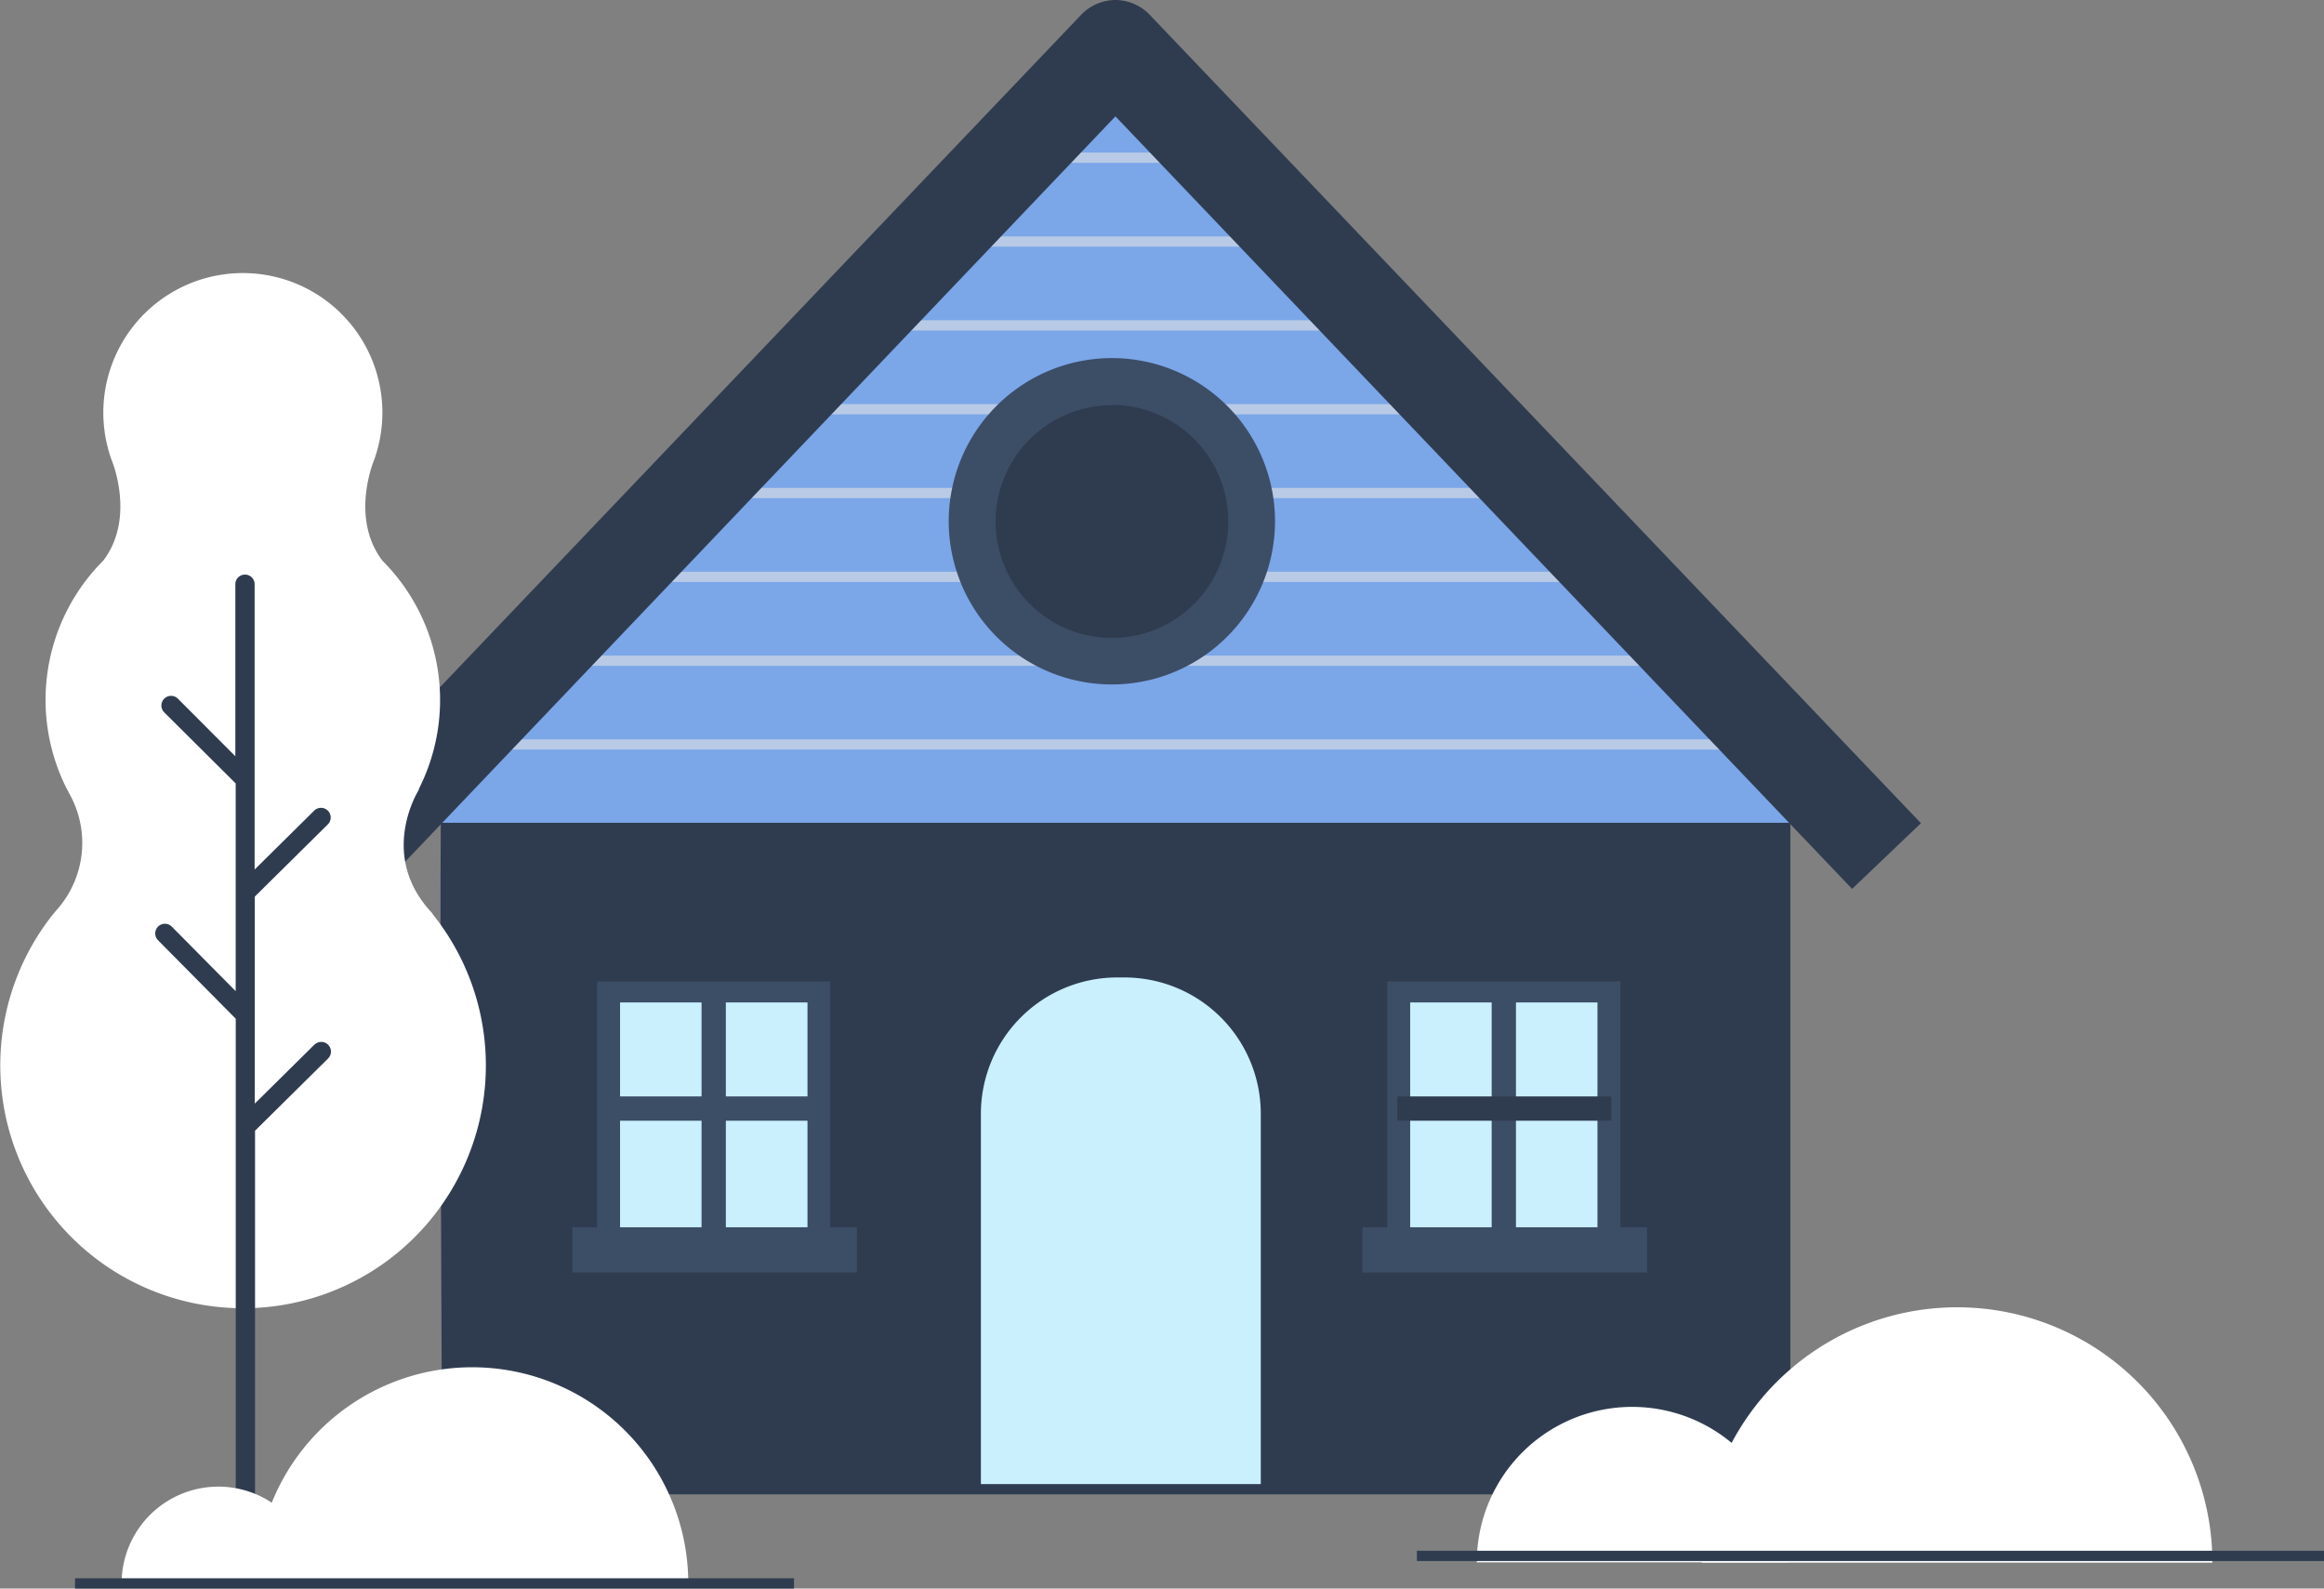 <svg xmlns="http://www.w3.org/2000/svg" viewBox="0 0 339.61 232.09"><rect x="0" y="0" width="339.61" height="232.09" fill="#808080" stroke="none"/><defs><style>.cls-2{fill:#2f3c50}.cls-4{fill:#caf0fd}.cls-5{fill:#3c4d66}.cls-8{fill:none;stroke-width:1.5px;stroke:#2f3c50}.cls-9{fill:#fff}</style></defs><g style="isolation:isolate"><g id="Layer_2" data-name="Layer 2"><g id="Layer_1-2" data-name="Layer 1"><path class="cls-2" d="M64.63 110.86c-.59.55 0 106.72 0 106.72h197V110.86L163 13.22z"/><path fill="#7ba6e8" d="M64.36 120.21h199.26L163.44 13.1 64.36 120.21z"/><path class="cls-4" d="M163.25 142.81h1.07a19.92 19.92 0 0119.92 19.92v54.85h-40.9v-54.85a19.92 19.92 0 0119.91-19.92z"/><path class="cls-5" d="M236.79 180.47h-34.07v-37.08h34.07zM208.2 175h23.1v-26.13h-23.1z"/><path class="cls-4" d="M206.07 179.31h27.37v-32.85h-27.37z"/><path class="cls-5" d="M199.1 179.31h41.58v6.6H199.1zm18.88-34.7h3.55v34.7h-3.55z"/><path class="cls-2" d="M204.18 160.19h31.28v3.55h-31.28z"/><path class="cls-5" d="M121.33 180.47H87.26v-37.08h34.07zM92.74 175h23.1v-26.13h-23.1z"/><path class="cls-4" d="M90.61 179.31H118v-32.85H90.61z"/><path class="cls-5" d="M83.64 179.31h41.58v6.6H83.64zm18.88-34.7h3.55v34.7h-3.55z"/><path class="cls-5" d="M88.72 160.19H120v3.55H88.72z"/><path d="M64.63 108.77h191.7M73.36 96.53h182.97M88.72 84.28h150.39M97.86 72.03h127.51M115.84 59.79h96.14m-89.86-12.25h80.6m-68.63-12.25h58.05m-46.98-12.25h34.23" style="mix-blend-mode:multiply" stroke="#e3e3e3" stroke-miterlimit="10" fill="none" stroke-width="1.5" opacity=".58"/><path class="cls-2" d="M55.42 129.87l-10.07-9.6L158 2.15A7 7 0 01163 0a7 7 0 015 2.15l112.71 118.12-10.06 9.6L163 17z"/><circle class="cls-2" cx="162.49" cy="76.13" r="20.4" transform="rotate(-22.36 162.494 76.12)"/><path class="cls-5" d="M162.49 100a23.84 23.84 0 1123.83-23.83A23.86 23.86 0 01162.49 100zm0-40.8a17 17 0 1017 17 17 17 0 00-17-17.04z"/><path class="cls-8" d="M58.01 217.58h211.54"/><path class="cls-9" d="M238.51 205.55a22.71 22.71 0 0122.71 22.71h-45.41a22.7 22.7 0 0122.7-22.71z"/><path class="cls-9" d="M286 191a37.3 37.3 0 0137.3 37.31h-74.61A37.3 37.3 0 01286 191z"/><path class="cls-8" d="M207.05 227.32h132.56"/><path class="cls-9" d="M63.17 133.49h.06c-6.85-7.15-3.63-15.05-2.39-17.45.24-.46.41-.74.41-.74h-.06a28.79 28.79 0 00-5.32-33.4c-4.8-6.34-1.17-14.78-1.17-14.78a20.39 20.39 0 10-38.42 0s3.62 8.44-1.18 14.78a28.77 28.77 0 00-5.32 33.39l.09.15c.16.32.33.64.5.95a14.69 14.69 0 01-1.89 16.33c-.18.2-.35.4-.52.61l-.15.17A35.48 35.48 0 1071 155.67a35.3 35.3 0 00-7.83-22.18z"/><path class="cls-2" d="M45.93 152.64l-8.7 8.6V131l10.68-10.56a1.41 1.41 0 00-2-2l-8.7 8.6V85.36a1.41 1.41 0 00-2.82 0v25.13L26 102.08a1.41 1.41 0 10-2 2l10.44 10.38v30.35l-9.34-9.43a1.41 1.41 0 00-2 2l11.35 11.46v80.52a1.41 1.41 0 102.82 0V165.2l10.68-10.56a1.41 1.41 0 00-2-2z"/><path class="cls-9" d="M69 199.76a31.58 31.58 0 0131.58 31.58H37.43A31.58 31.58 0 0169 199.76z"/><path class="cls-9" d="M31.91 217.2a14.14 14.14 0 0114.14 14.14H17.77a14.14 14.14 0 0114.14-14.14z"/><path class="cls-8" d="M10.96 231.34h105.07"/></g></g></g></svg>